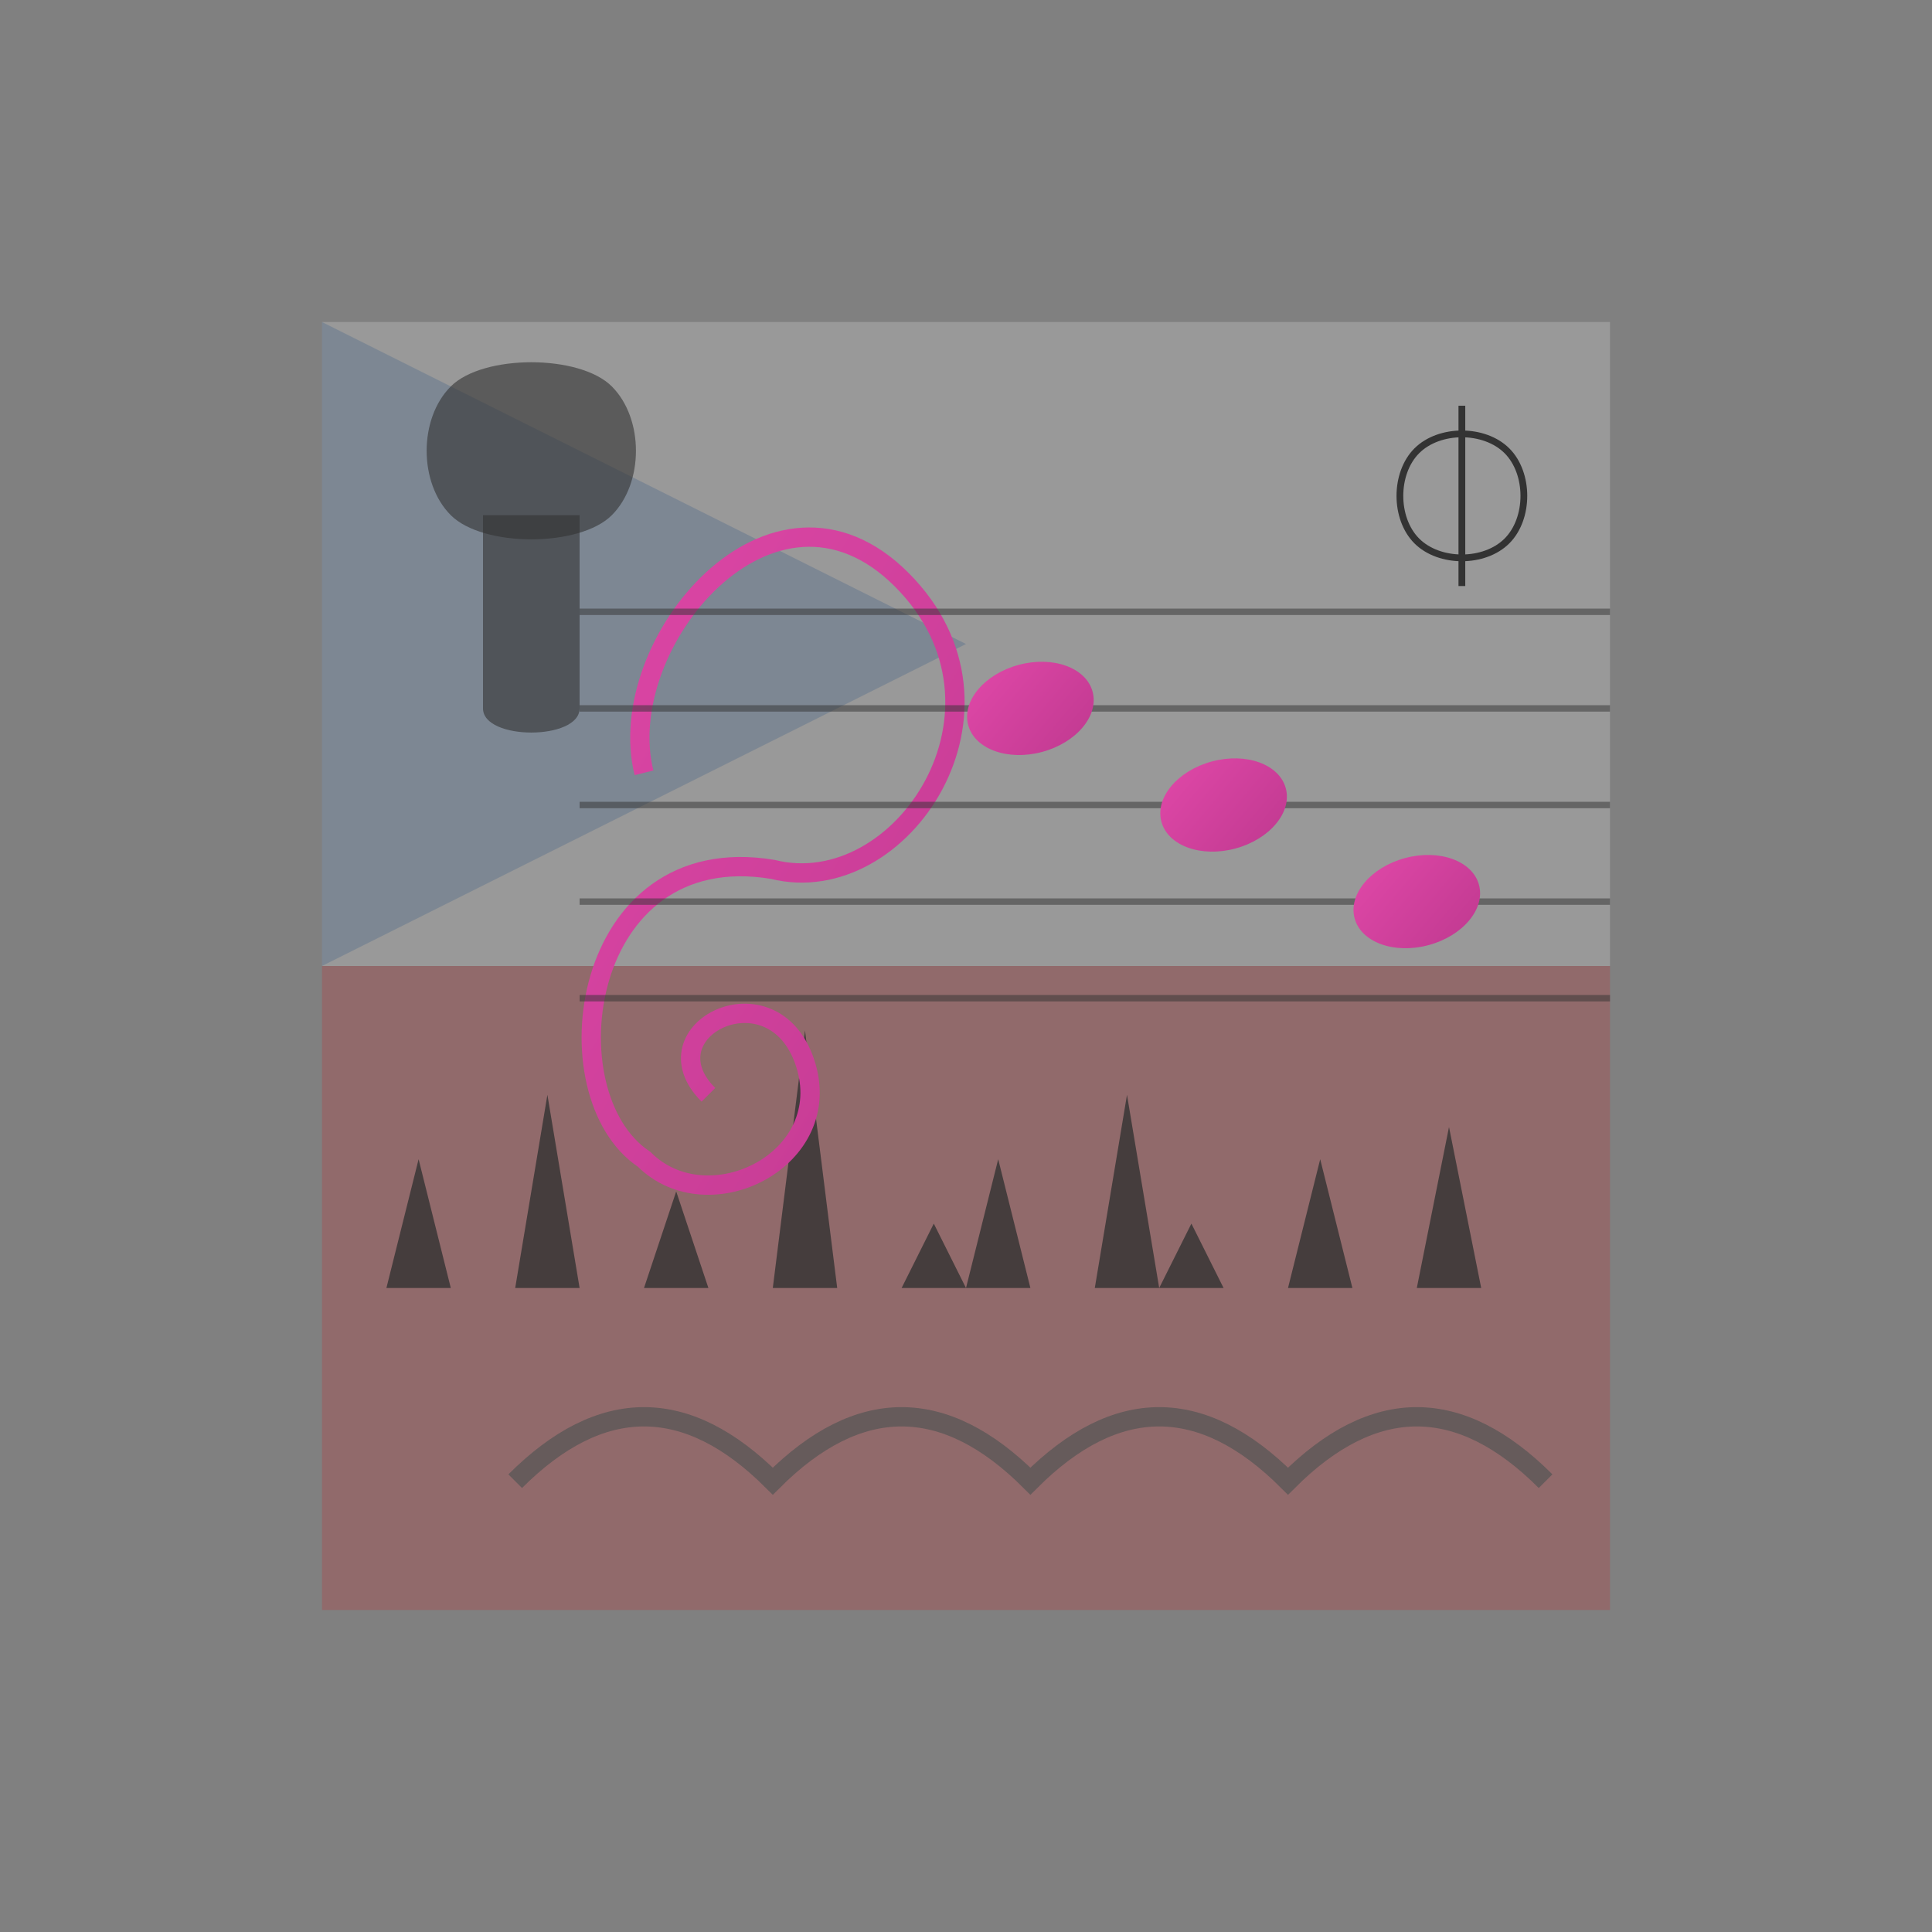 <svg xmlns="http://www.w3.org/2000/svg" viewBox="0 0 300 300" width="100%" height="100%">
  <rect x="0" y="0" width="300" height="300" fill="#808080" stroke="none"/>
  <defs>
    <linearGradient id="czechGradient" x1="0%" y1="0%" x2="100%" y2="100%">
      <stop offset="0%" stop-color="#e048a8" />
      <stop offset="100%" stop-color="#c03990" />
    </linearGradient>
  </defs>
  
  <!-- Czech flag background (subtle) -->
  <rect x="50" y="50" width="200" height="100" fill="#ffffff" opacity="0.2" />
  <path d="M50,50 L50,150 L150,100 Z" fill="#11457e" opacity="0.2" />
  <rect x="50" y="150" width="200" height="100" fill="#d7141a" opacity="0.2" />
  
  <!-- Prague skyline silhouette -->
  <path d="M50,200 L60,200 L65,180 L70,200 L80,200 L85,170 L90,200 
            L100,200 L105,185 L110,200 L120,200 L125,160 L130,200 
            L140,200 L145,190 L150,200 L155,180 L160,200 L170,200 
            L175,170 L180,200 L185,190 L190,200 L200,200 L205,180 
            L210,200 L220,200 L225,175 L230,200 L240,200 L250,200"
        fill="#333" opacity="0.8" />
  
  <!-- Charles Bridge arches (simplified) -->
  <path d="M80,230 Q100,210 120,230 Q140,210 160,230 Q180,210 200,230 Q220,210 240,230" 
        fill="none" stroke="#555" stroke-width="3" opacity="0.7" />
  
  <!-- Musical composition elements -->
  <!-- Treble clef -->
  <path d="M100,120 C95,100 120,70 140,90 C160,110 140,140 120,135 C90,130 85,170 100,180 C110,190 130,180 125,165 C120,150 100,160 110,170"
        fill="none" stroke="url(#czechGradient)" stroke-width="3" />
  
  <!-- Staff lines -->
  <line x1="90" y1="95" x2="250" y2="95" stroke="#333" stroke-width="1" opacity="0.5" />
  <line x1="90" y1="110" x2="250" y2="110" stroke="#333" stroke-width="1" opacity="0.5" />
  <line x1="90" y1="125" x2="250" y2="125" stroke="#333" stroke-width="1" opacity="0.5" />
  <line x1="90" y1="140" x2="250" y2="140" stroke="#333" stroke-width="1" opacity="0.5" />
  <line x1="90" y1="155" x2="250" y2="155" stroke="#333" stroke-width="1" opacity="0.5" />
  
  <!-- Music notes -->
  <g fill="url(#czechGradient)">
    <ellipse cx="160" cy="110" rx="10" ry="7" transform="rotate(-15, 160, 110)" />
    <line x1="170" y1="110" x2="170" y2="80" stroke="url(#czechGradient)" stroke-width="2" />
    
    <ellipse cx="190" cy="125" rx="10" ry="7" transform="rotate(-15, 190, 125)" />
    <line x1="200" y1="125" x2="200" y2="95" stroke="url(#czechGradient)" stroke-width="2" />
    
    <ellipse cx="220" cy="140" rx="10" ry="7" transform="rotate(-15, 220, 140)" />
    <line x1="230" y1="140" x2="230" y2="110" stroke="url(#czechGradient)" stroke-width="2" />
  </g>
  
  <!-- Smetana/Dvořák reference (abstract portrait silhouette) -->
  <path d="M70,80 C65,75 65,65 70,60 C75,55 90,55 95,60 C100,65 100,75 95,80 C90,85 75,85 70,80 Z" fill="#333" opacity="0.6" />
  <path d="M75,80 L75,110 C75,115 90,115 90,110 L90,80" fill="#333" opacity="0.6" />
  
  <!-- Traditional Czech folk instruments (stylized) -->
  <g transform="translate(220, 70) scale(0.7)">
    <!-- Stylized folk violin -->
    <path d="M0,0 C5,-5 15,-5 20,0 C25,5 25,15 20,20 C15,25 5,25 0,20 C-5,15 -5,5 0,0 Z" fill="none" stroke="#333" stroke-width="1.5" />
    <line x1="10" y1="-10" x2="10" y2="30" stroke="#333" stroke-width="1.5" />
  </g>
</svg>
